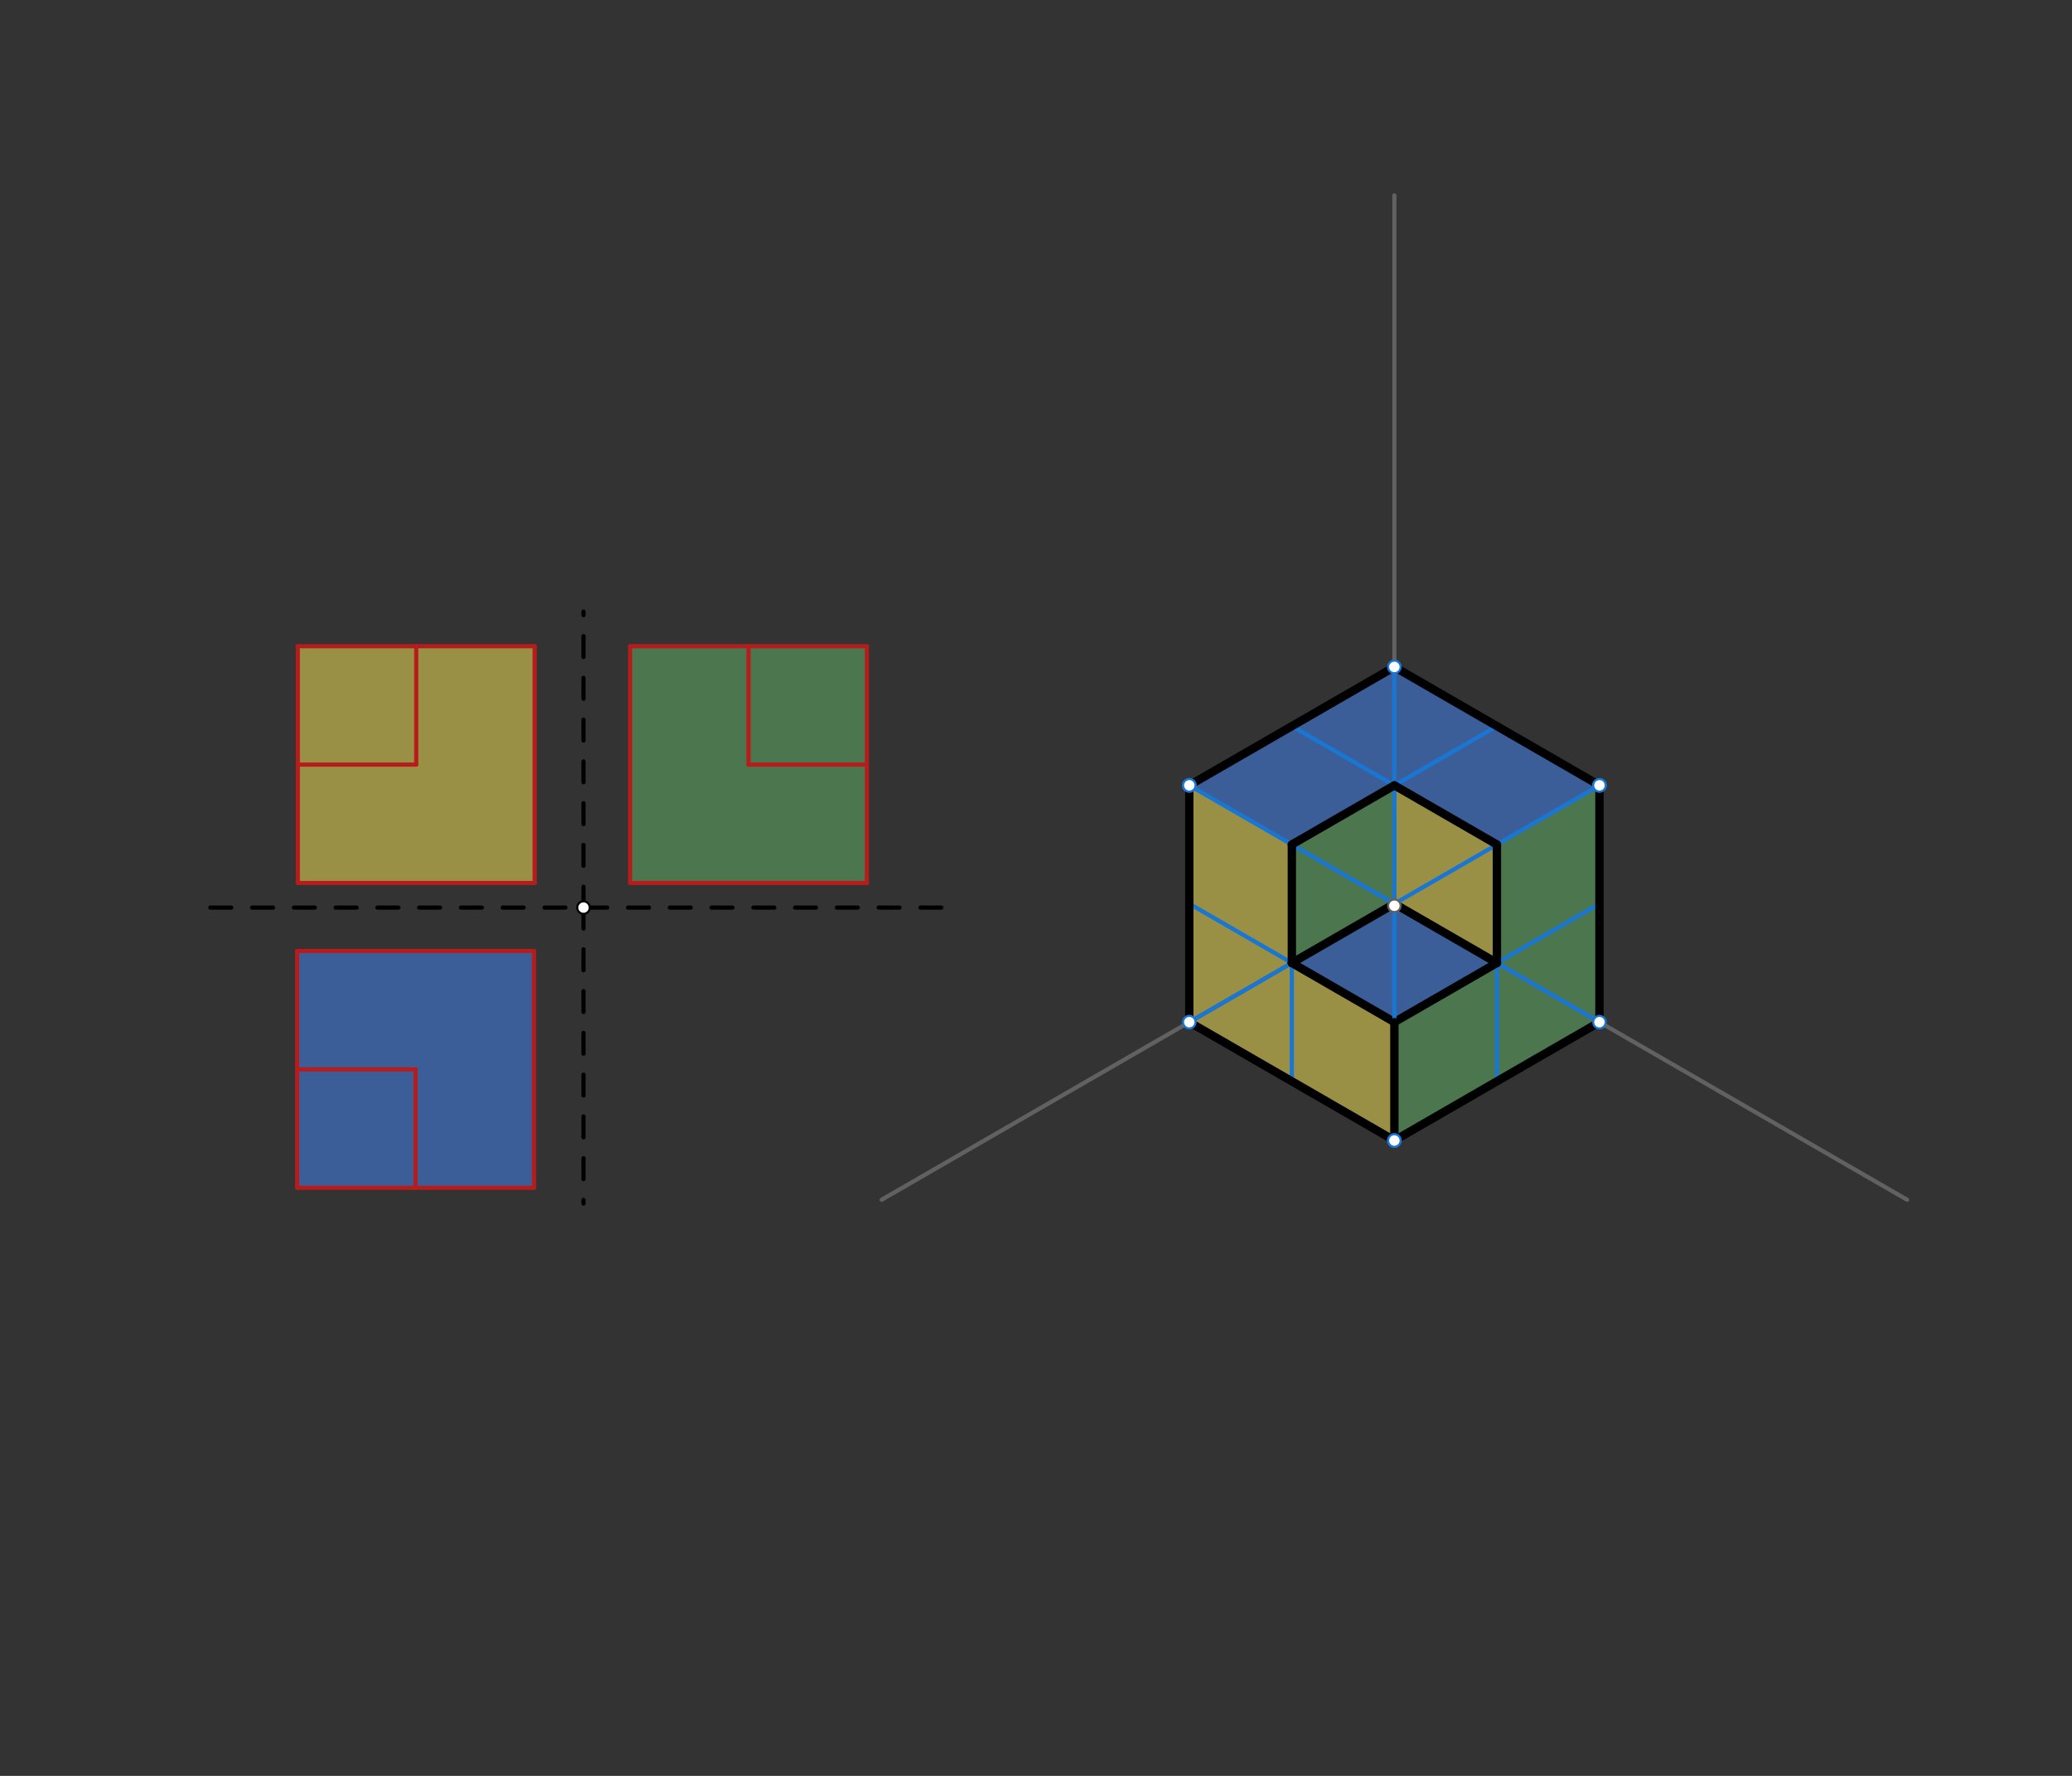 <svg xmlns="http://www.w3.org/2000/svg" class="svg--1it" height="100%" preserveAspectRatio="xMidYMid meet" viewBox="0 0 992.126 850.394" width="100%"><rect x="0" y="0" width="992.126" height="850.394" fill="#333333" stroke="none"/><defs><marker id="marker-arrow" markerHeight="16" markerUnits="userSpaceOnUse" markerWidth="24" orient="auto-start-reverse" refX="24" refY="4" viewBox="0 0 24 8"><path d="M 0 0 L 24 4 L 0 8 z" stroke="inherit"></path></marker></defs><g class="aux-layer--1FB"></g><g class="main-layer--3Vd"><g class="element--2qn"><g fill="#448aff" opacity="0.5"><path d="M 142.286 455.402 L 255.672 455.402 L 255.672 568.788 L 142.286 568.788 L 142.286 455.402 Z" stroke="none"></path></g></g><g class="element--2qn"><g fill="#448aff" opacity="0.5"><path d="M 618.565 404.416 L 569.467 376.07 L 667.663 319.377 L 716.76 347.723 L 618.565 404.416 Z" stroke="none"></path></g></g><g class="element--2qn"><g fill="#448aff" opacity="0.5"><path d="M 716.76 347.723 L 667.663 376.07 L 716.76 404.416 L 765.858 376.07 L 716.76 347.723 Z" stroke="none"></path></g></g><g class="element--2qn"><g fill="#448aff" opacity="0.5"><path d="M 667.663 432.763 L 716.76 461.109 L 667.663 489.455 L 667.663 489.455 L 618.565 461.109 L 667.663 432.763 Z" stroke="none"></path></g></g><g class="element--2qn"><g fill="#FFEE58" opacity="0.5"><path d="M 142.614 309.445 L 256 309.445 L 256 422.83 L 142.614 422.83 L 142.614 309.445 Z" stroke="none"></path></g></g><g class="element--2qn"><g fill="#FFEE58" opacity="0.5"><path d="M 667.663 376.07 L 667.663 376.07 L 716.76 404.416 L 716.76 461.109 L 667.663 432.763 L 667.663 432.763 L 667.663 376.07 Z" stroke="none"></path></g></g><g class="element--2qn"><g fill="#FFEE58" opacity="0.5"><path d="M 569.467 376.07 L 618.565 404.416 L 618.565 461.109 L 618.565 517.802 L 569.467 489.455 L 569.467 376.07 Z" stroke="none"></path></g></g><g class="element--2qn"><g fill="#FFEE58" opacity="0.5"><path d="M 618.565 461.109 L 667.663 489.455 L 667.663 546.148 L 618.565 517.802 L 618.565 461.109 Z" stroke="none"></path></g></g><g class="element--2qn"><g fill="#66BB6A" opacity="0.5"><path d="M 301.714 309.445 L 415.1 309.445 L 415.1 422.83 L 301.714 422.83 L 301.714 309.445 Z" stroke="none"></path></g></g><g class="element--2qn"><g fill="#66BB6A" opacity="0.5"><path d="M 716.76 404.416 L 765.858 376.07 L 765.858 432.763 L 716.76 461.109 L 716.76 404.416 Z" stroke="none"></path></g></g><g class="element--2qn"><g fill="#66BB6A" opacity="0.5"><path d="M 765.858 432.763 L 765.858 432.763 L 765.858 489.455 L 667.663 546.148 L 667.663 489.455 L 765.858 432.763 Z" stroke="none"></path></g></g><g class="element--2qn"><g fill="#66BB6A" opacity="0.5"><path d="M 618.565 404.416 L 667.663 376.07 L 667.663 432.763 L 618.565 461.109 L 618.565 404.416 Z" stroke="none"></path></g></g><g class="element--2qn"><line stroke="#000000" stroke-dasharray="10" stroke-linecap="round" stroke-width="2" x1="100.729" x2="458.062" y1="434.604" y2="434.604"></line></g><g class="element--2qn"><line stroke="#000000" stroke-dasharray="10" stroke-linecap="round" stroke-width="2" x1="279.396" x2="279.396" y1="434.604" y2="292.872"></line></g><g class="element--2qn"><line stroke="#000000" stroke-dasharray="10" stroke-linecap="round" stroke-width="2" x1="279.396" x2="279.396" y1="434.604" y2="576.336"></line></g><g class="element--2qn"><line stroke="#B71C1C" stroke-dasharray="none" stroke-linecap="round" stroke-width="2" x1="256" x2="142.614" y1="422.83" y2="422.83"></line></g><g class="element--2qn"><line stroke="#B71C1C" stroke-dasharray="none" stroke-linecap="round" stroke-width="2" x1="142.614" x2="142.614" y1="422.83" y2="309.445"></line></g><g class="element--2qn"><line stroke="#B71C1C" stroke-dasharray="none" stroke-linecap="round" stroke-width="2" x1="142.614" x2="256" y1="309.445" y2="309.445"></line></g><g class="element--2qn"><line stroke="#B71C1C" stroke-dasharray="none" stroke-linecap="round" stroke-width="2" x1="256" x2="256" y1="309.445" y2="422.83"></line></g><g class="element--2qn"><line stroke="#B71C1C" stroke-dasharray="none" stroke-linecap="round" stroke-width="2" x1="199.307" x2="199.307" y1="309.445" y2="366.137"></line></g><g class="element--2qn"><line stroke="#B71C1C" stroke-dasharray="none" stroke-linecap="round" stroke-width="2" x1="199.307" x2="142.614" y1="366.137" y2="366.137"></line></g><g class="element--2qn"><line stroke="#B71C1C" stroke-dasharray="none" stroke-linecap="round" stroke-width="2" x1="301.714" x2="301.714" y1="422.83" y2="309.445"></line></g><g class="element--2qn"><line stroke="#B71C1C" stroke-dasharray="none" stroke-linecap="round" stroke-width="2" x1="301.714" x2="415.1" y1="309.445" y2="309.445"></line></g><g class="element--2qn"><line stroke="#B71C1C" stroke-dasharray="none" stroke-linecap="round" stroke-width="2" x1="415.1" x2="415.1" y1="309.445" y2="422.83"></line></g><g class="element--2qn"><line stroke="#B71C1C" stroke-dasharray="none" stroke-linecap="round" stroke-width="2" x1="415.1" x2="301.714" y1="422.83" y2="422.83"></line></g><g class="element--2qn"><line stroke="#B71C1C" stroke-dasharray="none" stroke-linecap="round" stroke-width="2" x1="358.407" x2="358.407" y1="309.445" y2="366.137"></line></g><g class="element--2qn"><line stroke="#B71C1C" stroke-dasharray="none" stroke-linecap="round" stroke-width="2" x1="358.407" x2="415.1" y1="366.137" y2="366.137"></line></g><g class="element--2qn"><line stroke="#B71C1C" stroke-dasharray="none" stroke-linecap="round" stroke-width="2" x1="142.286" x2="255.672" y1="455.402" y2="455.402"></line></g><g class="element--2qn"><line stroke="#B71C1C" stroke-dasharray="none" stroke-linecap="round" stroke-width="2" x1="142.286" x2="142.286" y1="455.402" y2="568.788"></line></g><g class="element--2qn"><line stroke="#B71C1C" stroke-dasharray="none" stroke-linecap="round" stroke-width="2" x1="142.286" x2="255.672" y1="568.788" y2="568.788"></line></g><g class="element--2qn"><line stroke="#B71C1C" stroke-dasharray="none" stroke-linecap="round" stroke-width="2" x1="255.672" x2="255.672" y1="455.402" y2="568.788"></line></g><g class="element--2qn"><line stroke="#B71C1C" stroke-dasharray="none" stroke-linecap="round" stroke-width="2" x1="198.979" x2="198.979" y1="568.788" y2="512.095"></line></g><g class="element--2qn"><line stroke="#B71C1C" stroke-dasharray="none" stroke-linecap="round" stroke-width="2" x1="198.979" x2="142.286" y1="512.095" y2="512.095"></line></g><g class="element--2qn"><line stroke="#616161" stroke-dasharray="none" stroke-linecap="round" stroke-width="2" x1="667.663" x2="667.663" y1="93.562" y2="433.72"></line></g><g class="element--2qn"><line stroke="#616161" stroke-dasharray="none" stroke-linecap="round" stroke-width="2" x1="667.663" x2="913.15" y1="432.763" y2="574.495"></line></g><g class="element--2qn"><line stroke="#616161" stroke-dasharray="none" stroke-linecap="round" stroke-width="2" x1="667.663" x2="422.175" y1="432.763" y2="574.495"></line></g><g class="element--2qn"><line stroke="#1976D2" stroke-dasharray="none" stroke-linecap="round" stroke-width="2" x1="667.663" x2="667.663" y1="432.763" y2="319.377"></line></g><g class="element--2qn"><line stroke="#1976D2" stroke-dasharray="none" stroke-linecap="round" stroke-width="2" x1="667.663" x2="765.858" y1="432.763" y2="489.455"></line></g><g class="element--2qn"><line stroke="#1976D2" stroke-dasharray="none" stroke-linecap="round" stroke-width="2" x1="667.663" x2="569.467" y1="432.763" y2="489.455"></line></g><g class="element--2qn"><line stroke="#1976D2" stroke-dasharray="none" stroke-linecap="round" stroke-width="2" x1="569.467" x2="569.467" y1="489.455" y2="376.07"></line></g><g class="element--2qn"><line stroke="#1976D2" stroke-dasharray="none" stroke-linecap="round" stroke-width="2" x1="765.858" x2="765.858" y1="489.455" y2="376.07"></line></g><g class="element--2qn"><line stroke="#1976D2" stroke-dasharray="none" stroke-linecap="round" stroke-width="2" x1="667.663" x2="667.663" y1="432.763" y2="546.148"></line></g><g class="element--2qn"><line stroke="#1976D2" stroke-dasharray="none" stroke-linecap="round" stroke-width="2" x1="667.663" x2="765.858" y1="319.377" y2="376.07"></line></g><g class="element--2qn"><line stroke="#1976D2" stroke-dasharray="none" stroke-linecap="round" stroke-width="2" x1="667.663" x2="569.467" y1="319.377" y2="376.07"></line></g><g class="element--2qn"><line stroke="#1976D2" stroke-dasharray="none" stroke-linecap="round" stroke-width="2" x1="569.467" x2="667.663" y1="376.07" y2="432.763"></line></g><g class="element--2qn"><line stroke="#1976D2" stroke-dasharray="none" stroke-linecap="round" stroke-width="2" x1="667.662" x2="765.858" y1="432.762" y2="376.07"></line></g><g class="element--2qn"><line stroke="#1976D2" stroke-dasharray="none" stroke-linecap="round" stroke-width="2" x1="667.663" x2="765.858" y1="546.148" y2="489.455"></line></g><g class="element--2qn"><line stroke="#1976D2" stroke-dasharray="none" stroke-linecap="round" stroke-width="2" x1="667.663" x2="569.467" y1="546.148" y2="489.455"></line></g><g class="element--2qn"><line stroke="#1976D2" stroke-dasharray="none" stroke-linecap="round" stroke-width="2" x1="618.565" x2="716.76" y1="347.723" y2="404.416"></line></g><g class="element--2qn"><line stroke="#1976D2" stroke-dasharray="none" stroke-linecap="round" stroke-width="2" x1="716.76" x2="716.76" y1="404.416" y2="517.802"></line></g><g class="element--2qn"><line stroke="#1976D2" stroke-dasharray="none" stroke-linecap="round" stroke-width="2" x1="618.565" x2="618.565" y1="517.802" y2="404.416"></line></g><g class="element--2qn"><line stroke="#1976D2" stroke-dasharray="none" stroke-linecap="round" stroke-width="2" x1="716.76" x2="618.565" y1="347.723" y2="404.416"></line></g><g class="element--2qn"><line stroke="#1976D2" stroke-dasharray="none" stroke-linecap="round" stroke-width="2" x1="667.663" x2="569.467" y1="489.455" y2="432.763"></line></g><g class="element--2qn"><line stroke="#1976D2" stroke-dasharray="none" stroke-linecap="round" stroke-width="2" x1="765.858" x2="667.663" y1="432.763" y2="489.455"></line></g><g class="element--2qn"><line stroke="#1976D2" stroke-dasharray="none" stroke-linecap="round" stroke-width="2" x1="569.467" x2="569.467" y1="489.455" y2="376.07"></line></g><g class="element--2qn"><line stroke="#000000" stroke-dasharray="none" stroke-linecap="round" stroke-width="4" x1="667.663" x2="765.858" y1="319.377" y2="376.07"></line></g><g class="element--2qn"><line stroke="#000000" stroke-dasharray="none" stroke-linecap="round" stroke-width="4" x1="667.663" x2="569.467" y1="319.377" y2="376.07"></line></g><g class="element--2qn"><line stroke="#000000" stroke-dasharray="none" stroke-linecap="round" stroke-width="4" x1="765.858" x2="765.858" y1="376.07" y2="489.455"></line></g><g class="element--2qn"><line stroke="#000000" stroke-dasharray="none" stroke-linecap="round" stroke-width="4" x1="765.858" x2="667.663" y1="489.455" y2="546.148"></line></g><g class="element--2qn"><line stroke="#000000" stroke-dasharray="none" stroke-linecap="round" stroke-width="4" x1="667.663" x2="569.467" y1="546.148" y2="489.455"></line></g><g class="element--2qn"><line stroke="#000000" stroke-dasharray="none" stroke-linecap="round" stroke-width="4" x1="569.467" x2="569.467" y1="489.455" y2="376.07"></line></g><g class="element--2qn"><line stroke="#000000" stroke-dasharray="none" stroke-linecap="round" stroke-width="4" x1="716.76" x2="667.663" y1="461.109" y2="432.762"></line></g><g class="element--2qn"><line stroke="#000000" stroke-dasharray="none" stroke-linecap="round" stroke-width="4" x1="667.663" x2="618.565" y1="432.762" y2="461.109"></line></g><g class="element--2qn"><line stroke="#000000" stroke-dasharray="none" stroke-linecap="round" stroke-width="4" x1="618.565" x2="667.663" y1="461.109" y2="489.455"></line></g><g class="element--2qn"><line stroke="#000000" stroke-dasharray="none" stroke-linecap="round" stroke-width="4" x1="667.663" x2="716.76" y1="489.455" y2="461.109"></line></g><g class="element--2qn"><line stroke="#000000" stroke-dasharray="none" stroke-linecap="round" stroke-width="4" x1="667.662" x2="716.76" y1="376.07" y2="404.416"></line></g><g class="element--2qn"><line stroke="#000000" stroke-dasharray="none" stroke-linecap="round" stroke-width="4" x1="716.76" x2="716.76" y1="404.416" y2="461.109"></line></g><g class="element--2qn"><line stroke="#000000" stroke-dasharray="none" stroke-linecap="round" stroke-width="4" x1="667.663" x2="618.565" y1="376.07" y2="404.416"></line></g><g class="element--2qn"><line stroke="#000000" stroke-dasharray="none" stroke-linecap="round" stroke-width="4" x1="618.565" x2="618.565" y1="404.416" y2="461.109"></line></g><g class="element--2qn"><line stroke="#1976D2" stroke-dasharray="none" stroke-linecap="round" stroke-width="2" x1="667.663" x2="667.663" y1="432.763" y2="546.148"></line></g><g class="element--2qn"><line stroke="#000000" stroke-dasharray="none" stroke-linecap="round" stroke-width="4" x1="667.663" x2="667.663" y1="489.455" y2="546.148"></line></g><g class="element--2qn"><circle cx="279.396" cy="434.604" r="3" stroke="#000000" stroke-width="1" fill="#ffffff"></circle>}</g><g class="element--2qn"><circle cx="667.663" cy="433.72" r="3" stroke="#616161" stroke-width="1" fill="#ffffff"></circle>}</g><g class="element--2qn"><circle cx="569.467" cy="489.455" r="3" stroke="#1976D2" stroke-width="1" fill="#ffffff"></circle>}</g><g class="element--2qn"><circle cx="765.858" cy="489.455" r="3" stroke="#1976D2" stroke-width="1" fill="#ffffff"></circle>}</g><g class="element--2qn"><circle cx="667.663" cy="319.377" r="3" stroke="#1976D2" stroke-width="1" fill="#ffffff"></circle>}</g><g class="element--2qn"><circle cx="569.467" cy="376.07" r="3" stroke="#1976D2" stroke-width="1" fill="#ffffff"></circle>}</g><g class="element--2qn"><circle cx="765.858" cy="376.07" r="3" stroke="#1976D2" stroke-width="1" fill="#ffffff"></circle>}</g><g class="element--2qn"><circle cx="667.663" cy="546.148" r="3" stroke="#1976D2" stroke-width="1" fill="#ffffff"></circle>}</g><g class="element--2qn"><circle cx="569.467" cy="376.07" r="3" stroke="#1976D2" stroke-width="1" fill="#ffffff"></circle>}</g><g class="element--2qn"><circle cx="667.663" cy="546.148" r="3" stroke="#1976D2" stroke-width="1" fill="#ffffff"></circle>}</g><g class="element--2qn"><circle cx="765.858" cy="376.07" r="3" stroke="#1976D2" stroke-width="1" fill="#ffffff"></circle>}</g></g><g class="snaps-layer--2PT"></g><g class="temp-layer--rAP"></g></svg>